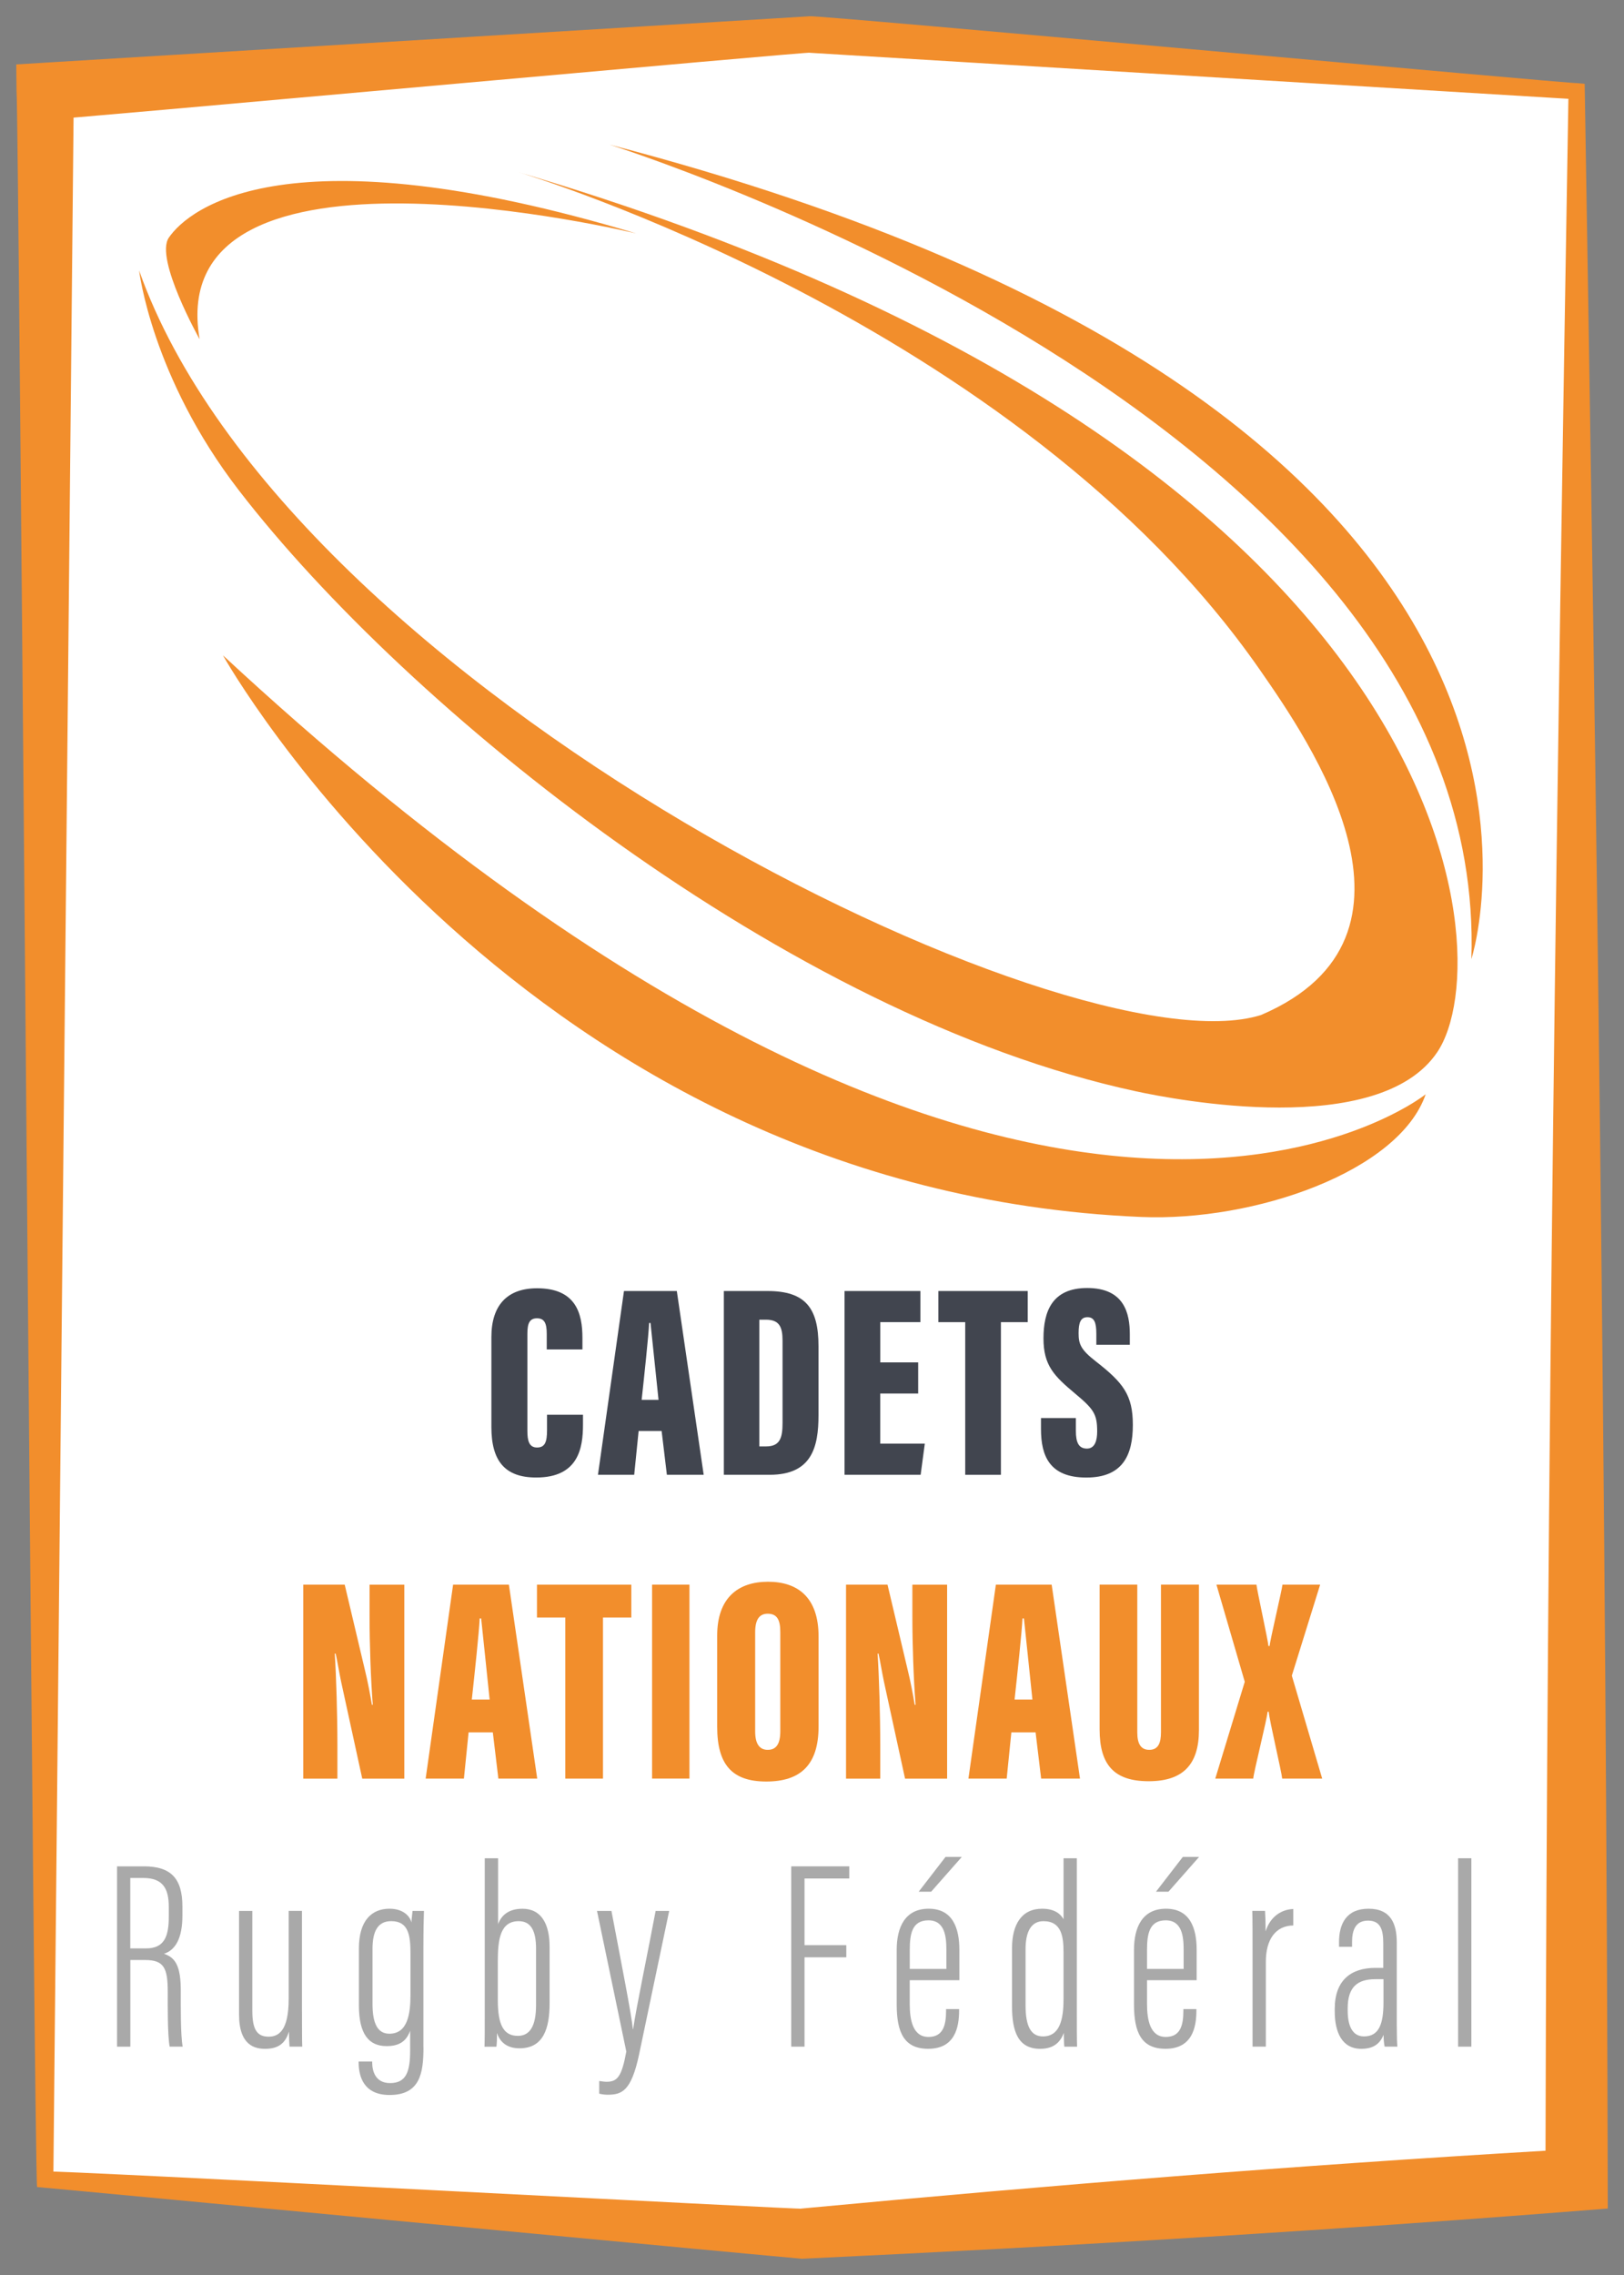 <?xml version="1.0" encoding="UTF-8"?>
<svg id="Logos" xmlns="http://www.w3.org/2000/svg" viewBox="0 0 500 700">
  <rect x="0" y="0" width="500" height="700" fill="#808080" stroke="none"/>
  <defs>
    <style>
      .cls-1 {
        fill: #fff;
      }

      .cls-2 {
        fill: #f28e2c;
      }

      .cls-3 {
        fill: #41454f;
      }

      .cls-4 {
        fill: #a9a9a9;
      }
    </style>
  </defs>
  <g id="Cadets">
    <g id="Cadets_Nationaux" data-name="Cadets Nationaux">
      <g id="Jeunes">
        <g id="Réctangle">
          <polygon class="cls-1" points="485.42 670.67 247.1 687.28 13.9 670.67 13.9 28.07 249.66 10.63 485.42 28.07 485.42 670.67"/>
          <path class="cls-2" d="M495,679.55c-82.37,6.57-165.92,11.61-248.07,15.45-.35.09-232.82-21.9-233.2-21.85,0,0-2.3-.22-2.3-.22-.92-.8-5.66-643.52-6.34-644.86,0,0-.08-8.25-.08-8.25l8.25-.5L249.24,5.01c.79-.6,235.51,20.9,236.37,20.57,0,0,2.28.2,2.28.2l.04,2.29c3.64,216.24,6.66,434.24,7.08,651.48h0ZM475.84,661.78c.43-211.19,3.49-421.56,7.08-633.71l2.32,2.48-235.99-14.31c4.24-.8-235.61,21.05-234.68,20.57,0,0,8.16-8.75,8.16-8.75l-6.31,642.59-2.33-2.49c-.62-.67,237.53,12,232.49,11.41,76.95-7.21,152.51-13.3,229.27-17.81h0Z"/>
        </g>
        <g>
          <path class="cls-4" d="M36.03,574.26h8.27c8.35,0,11.86,3.74,11.86,12.38v2.82c0,6.81-2.09,10.55-5.68,11.71,3.67,1.16,5.18,4.07,5.18,11.38,0,4.82-.08,13.62.58,17.19h-4.01c-.67-3.57-.58-13.04-.58-16.78,0-7.48-1.17-9.88-7.01-9.88h-4.51v26.66h-4.09v-55.48ZM40.12,599.51h4.84c5.84,0,7.01-3.99,7.01-9.88v-2.82c0-5.65-1.75-8.97-7.85-8.97h-4.01v21.68Z"/>
          <path class="cls-4" d="M92.98,619.11c0,4.9,0,8.8.08,10.63h-3.92c-.08-.66-.17-2.91-.17-4.65-1.17,3.9-3.59,5.32-7.35,5.32-3.09,0-8.02-1-8.02-10.55v-31.89h4.09v30.81c0,5.73,1.5,7.89,5.01,7.89,3.09,0,6.18-1.83,6.18-11.63v-27.08h4.09v31.15Z"/>
          <path class="cls-4" d="M130.38,629.91c0,7.89-1,14.7-10.44,14.7-7.93,0-9.52-5.65-9.52-10.05v-.25h4.17v.25c0,2.74,1,6.39,5.51,6.39,5.01,0,6.18-3.57,6.18-10.13v-5.98c-1.17,3.24-3.34,4.73-7.26,4.73-5.51,0-8.52-3.74-8.52-12.54v-17.52c0-8.55,3.92-12.21,9.43-12.21,4.17,0,6.26,2.24,6.76,4.24,0-1.08.25-2.57.33-3.57h3.51c-.08,2.08-.17,6.06-.17,11.38v30.56ZM114.69,616.62c0,6.15,1.67,9.14,5.18,9.14,5.68,0,6.51-6.15,6.51-12.13v-12.46c0-5.65-.58-10.05-5.93-10.05-4.26,0-5.76,3.32-5.76,8.55v16.94Z"/>
          <path class="cls-4" d="M149.26,571.77h4.09v20.27c1-2.66,3.17-4.73,7.51-4.73,5.84,0,8.35,4.73,8.35,11.71v17.36c0,7.81-1.92,13.87-9.27,13.87-3.84,0-6.01-1.91-6.93-4.73,0,1.83,0,2.91-.17,4.24h-3.67c.08-1.99.08-5.81.08-11.29v-46.68ZM165.04,599.6c0-5.4-1.5-8.47-5.34-8.47-5.76,0-6.43,5.81-6.43,12.29v12.04c0,7.56,1.75,10.96,6.18,10.96,3.67,0,5.59-2.99,5.59-9.47v-17.36Z"/>
          <path class="cls-4" d="M188.25,587.97c3.09,16.28,6.18,31.89,6.6,36.38h.08c.92-6.48,4.51-23.5,6.93-36.38h4.17l-9.27,44.18c-2.42,11.38-5.34,12.38-9.77,12.38-.83,0-1.92-.17-2.5-.33v-3.9c.5.08,1.59.25,2.25.25,3.34,0,4.68-1.58,6.09-9.3l-9.02-43.27h4.42Z"/>
          <path class="cls-4" d="M243.61,574.26h17.87v3.74h-13.78v20.51h12.86v3.74h-12.86v27.49h-4.09v-55.48Z"/>
          <path class="cls-4" d="M280.09,609.31v7.31c0,4.82.92,10.13,5.76,10.13,4.42,0,5.43-3.41,5.43-8.06v-.5h4.01v.42c0,5.15-1.25,11.79-9.52,11.79-7.43,0-9.69-5.07-9.69-13.62v-16.86c0-6.81,2.5-12.62,9.85-12.62s9.44,5.9,9.44,12.62v9.38h-15.28ZM291.37,605.82v-5.9c0-3.9-.42-9.05-5.51-9.05s-5.76,4.24-5.76,9.14v5.81h11.27ZM296.12,571.36l-9.44,10.71h-3.84l8.27-10.71h5.01Z"/>
          <path class="cls-4" d="M331.53,571.77v47.76c0,3.99,0,7.81.08,10.22h-3.92c-.08-.58-.17-2.91-.17-4.24-.92,2.49-2.75,4.9-7.26,4.9-6.76,0-8.68-5.23-8.68-13.21v-17.69c0-7.47,3.01-12.21,9.27-12.21,4.18,0,5.85,1.91,6.6,3.24v-18.77h4.09ZM315.75,617.04c0,6.31,1.59,9.55,5.34,9.55,5.09,0,6.35-4.98,6.35-11.46v-14.37c0-4.65-.5-9.63-6.18-9.63-3.84,0-5.51,3.32-5.51,8.64v17.28Z"/>
          <path class="cls-4" d="M353.15,609.31v7.31c0,4.82.92,10.13,5.76,10.13,4.42,0,5.43-3.41,5.43-8.06v-.5h4.01v.42c0,5.15-1.25,11.79-9.52,11.79-7.43,0-9.69-5.07-9.69-13.62v-16.86c0-6.81,2.5-12.62,9.85-12.62s9.44,5.9,9.44,12.62v9.38h-15.28ZM364.42,605.82v-5.9c0-3.9-.42-9.05-5.51-9.05s-5.76,4.24-5.76,9.14v5.81h11.27ZM369.18,571.36l-9.44,10.71h-3.84l8.27-10.71h5.01Z"/>
          <path class="cls-4" d="M398.16,592.45c-5.43.08-8.43,4.32-8.43,11.13v26.16h-4.09v-27.49c0-6.64,0-10.96-.08-14.29h3.92c.08,1.33.17,3.16.17,6.31,1.5-4.73,5.01-6.73,8.52-6.89v5.07Z"/>
          <path class="cls-4" d="M430.05,623.43c0,2.99.08,5.32.17,6.31h-3.92c-.25-1.16-.33-2.82-.33-3.65-1.34,3.49-4.09,4.32-6.85,4.32-5.93,0-8.18-5.07-8.18-11.54v-.75c0-8.89,5.09-12.62,12.52-12.62h2.42v-7.56c0-4.15-.83-6.98-4.68-6.98s-4.93,2.91-4.93,6.64v1.41h-4.01v-1.41c0-5.65,2.25-10.3,9.1-10.3s8.68,4.65,8.68,10.38v25.75ZM425.96,608.98h-2.51c-5.43,0-8.52,2.33-8.52,8.97v.75c0,4.24,1.25,7.89,5.01,7.89,4.68,0,6.01-3.9,6.01-10.55v-7.06Z"/>
          <path class="cls-4" d="M448.92,629.74v-57.97h4.09v57.97h-4.09Z"/>
        </g>
        <g>
          <path class="cls-3" d="M179.49,435.3v3.05c0,7.12-1.36,16.27-14.4,16.27-9.63,0-13.8-5.09-13.8-15.51v-27.72c0-9.83,4.94-15,14.06-15,12.01,0,13.97,7.8,13.97,15.26v3.56h-10.99v-4.83c0-3.14-.68-4.75-2.98-4.75s-2.98,1.53-2.98,4.75v29.92c0,2.97.51,5.09,2.98,5.09s3.07-1.78,3.07-5.34v-4.75h11.08Z"/>
          <path class="cls-3" d="M196.62,440.3l-1.36,13.48h-11.16l8.01-56.54h16.27l8.27,56.54h-11.33l-1.62-13.48h-7.07ZM202.75,430.72c-.77-7.2-1.88-18.22-2.47-23.65h-.43c-.17,3.9-1.53,16.61-2.3,23.65h5.2Z"/>
          <path class="cls-3" d="M222.86,397.24h13.46c11.67,0,15.68,5.26,15.68,16.95v21.28c0,9.75-2.04,18.31-15,18.31h-14.14v-56.54ZM233.77,445.05h2.13c4.34,0,5.03-2.8,5.03-7.21v-25.34c0-4.15-.94-6.44-5.11-6.44h-2.04v38.99Z"/>
          <path class="cls-3" d="M282.68,428.77h-11.67v15.43h13.72l-1.28,9.58h-23.43v-56.54h23.35v9.58h-12.35v12.38h11.67v9.58Z"/>
          <path class="cls-3" d="M297.16,406.82h-8.26v-9.58h27.52v9.58h-8.26v46.96h-10.99v-46.96Z"/>
          <path class="cls-3" d="M331.24,436.32v3.98c0,3.65.94,5.42,3.41,5.42s3.15-2.54,3.15-5.25c0-5.34-1.02-6.87-6.82-11.7-6.48-5.42-9.71-8.65-9.71-16.95s2.64-15.51,13.46-15.51c11.42,0,13.12,7.8,13.12,14.24v3.22h-10.31v-3.39c0-3.39-.6-5.09-2.73-5.09s-2.73,1.7-2.73,4.92c0,3.39.68,5.09,5.37,8.73,8.35,6.53,11.33,10.26,11.33,19.5s-3.07,16.19-14.31,16.19-13.97-6.53-13.97-14.92v-3.39h10.74Z"/>
        </g>
        <g id="Ballon">
          <path class="cls-2" d="M61.46,104.38s-13.9-24.76-9.49-31.24c6.21-9.11,36.64-33.52,143.93-1.3,0,0-146.21-35.47-134.44,32.54Z"/>
          <path class="cls-2" d="M68.66,201.67s91.92,164.65,282.62,172.78c34.96,1.49,79.49-13.99,87.66-37.75,0,0-120.37,96.64-370.28-135.04Z"/>
          <path class="cls-2" d="M42.82,83.23h0c.06.07,3.79,32.73,30.75,67.68,51.72,67.05,168.79,161.72,276.13,184.87,12.04,2.6,74.84,14.78,92.84-12.09,20.14-30.08,6.87-184.82-282.94-270.72,0,0,153.74,45.88,228.32,153.17,15.17,21.83,56.92,81.97.33,106.17-58.56,18.38-299.63-99.89-345.42-229.07Z"/>
          <path class="cls-2" d="M453.01,295.1S507.3,127.81,187.73,44.51c-2.12-.55,270.84,83.63,265.28,250.6Z"/>
        </g>
        <g>
          <path class="cls-2" d="M93.36,547.27v-59.68h12.77l6.21,26.22c.9,3.58,1.71,8.05,2.16,10.74h.27c-.63-7.96-.99-18.79-.99-27.2v-9.75h10.7v59.68h-12.95l-6.48-29.71c-.63-2.95-1.26-6.89-1.71-8.77h-.27c.45,6.98.81,18.88.81,28.28v10.2h-10.52Z"/>
          <path class="cls-2" d="M144.27,533.04l-1.44,14.23h-11.78l8.45-59.68h17.18l8.72,59.68h-11.96l-1.71-14.23h-7.46ZM150.75,522.93c-.81-7.61-1.98-19.24-2.61-24.96h-.45c-.18,4.12-1.62,17.54-2.43,24.96h5.49Z"/>
          <path class="cls-2" d="M174.04,497.7h-8.72v-10.11h29.05v10.11h-8.72v49.57h-11.6v-49.57Z"/>
          <path class="cls-2" d="M212.27,487.58v59.68h-11.51v-59.68h11.51Z"/>
          <path class="cls-2" d="M252.02,503.51v27.74c0,11.81-5.58,16.91-16.1,16.91s-15.11-5.19-15.11-16.82v-28.1c0-11.54,6.39-16.55,15.65-16.55s15.56,4.92,15.56,16.82ZM232.5,502.26v30.51c0,3.67,1.26,5.64,3.87,5.64s3.87-1.79,3.87-5.73v-30.51c0-3.76-.99-5.64-3.87-5.64-2.52,0-3.87,1.7-3.87,5.73Z"/>
          <path class="cls-2" d="M260.48,547.27v-59.68h12.77l6.21,26.22c.9,3.58,1.71,8.05,2.16,10.74h.27c-.63-7.96-.99-18.79-.99-27.2v-9.75h10.7v59.68h-12.95l-6.47-29.71c-.63-2.95-1.26-6.89-1.71-8.77h-.27c.45,6.98.81,18.88.81,28.28v10.2h-10.52Z"/>
          <path class="cls-2" d="M311.38,533.04l-1.44,14.23h-11.78l8.45-59.68h17.18l8.72,59.68h-11.96l-1.71-14.23h-7.46ZM317.86,522.93c-.81-7.61-1.98-19.24-2.61-24.96h-.45c-.18,4.12-1.62,17.54-2.43,24.96h5.49Z"/>
          <path class="cls-2" d="M350.15,487.58v45.46c0,3.49,1.08,5.37,3.69,5.37,2.79,0,3.6-2.15,3.6-5.37v-45.46h11.69v44.74c0,10.56-4.86,15.75-15.47,15.75s-15.11-5.01-15.11-15.93v-44.56h11.6Z"/>
          <path class="cls-2" d="M394.76,547.27c-.18-2.15-3.96-17.99-4.14-20.58h-.36c-.09,1.97-4.32,18.79-4.41,20.58h-11.69l9.08-29.8-8.72-29.89h12.32c.09,1.34,3.6,17.36,3.69,18.88h.36c.09-1.61,3.87-17.54,3.96-18.88h11.6l-8.72,28.01,9.35,31.67h-12.32Z"/>
        </g>
      </g>
    </g>
  </g>
</svg>